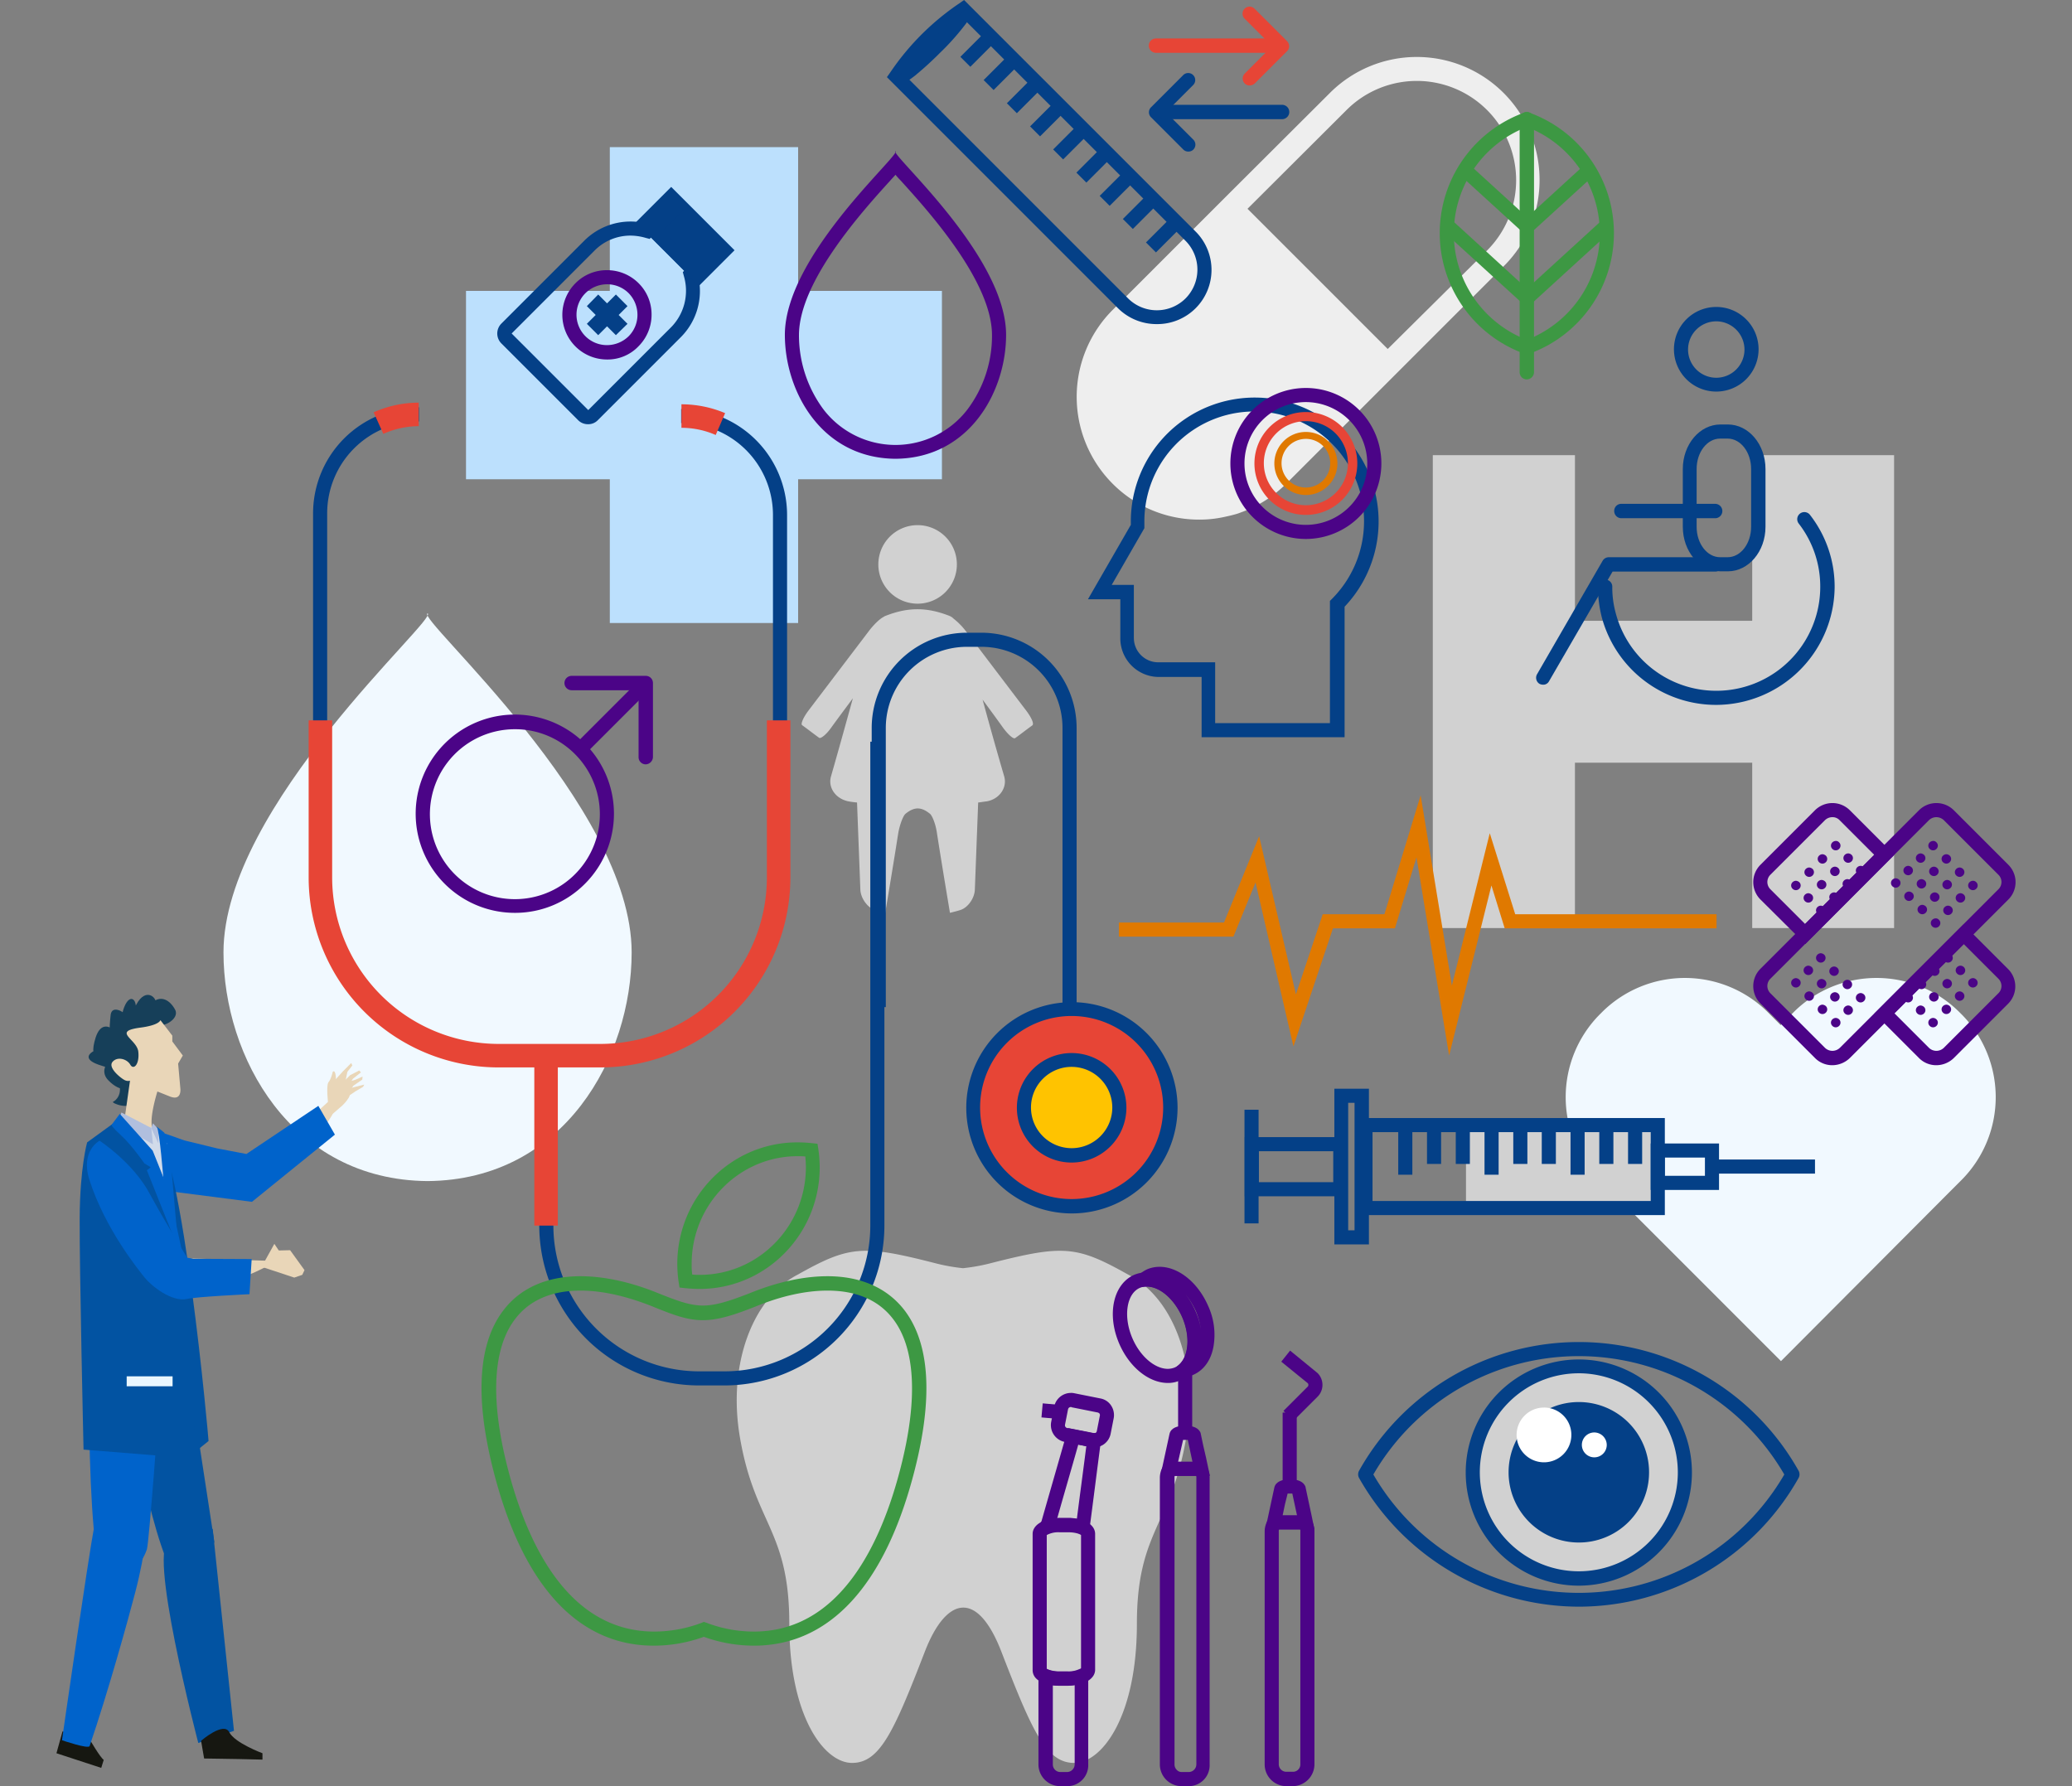 <svg id="Component_12_1" data-name="Component 12 – 1" xmlns="http://www.w3.org/2000/svg" xmlns:xlink="http://www.w3.org/1999/xlink" width="812" height="700" viewBox="0 0 812 700">
  <rect x="0" y="0" width="812" height="700" fill="#808080" stroke="none"/>
  <defs>
    <clipPath id="clip-path">
      <rect id="Rectangle_548" data-name="Rectangle 548" width="812" height="700" transform="translate(968 250)" fill="#fff" stroke="#707070" stroke-width="1"/>
    </clipPath>
  </defs>
  <g id="Mask_Group_1" data-name="Mask Group 1" transform="translate(-968 -250)" clip-path="url(#clip-path)">
    <g id="TopArt_Healthcare-01" transform="translate(933.98 220.63)">
      <g id="Group_338" data-name="Group 338">
        <path id="Path_645" data-name="Path 645" d="M436.213,307.9c-7.911-10.4-15.715-20.7-23.626-31.1a26.744,26.744,0,0,0-4.877-4.985,4.732,4.732,0,0,0-1.626-1.084c-8.887-3.468-16.148-3.468-25.035,0a4.393,4.393,0,0,0-.975.542c-1.3.65-3.793,3.035-5.636,5.527-7.911,10.4-15.715,20.7-23.626,31.1-1.951,2.6-3.035,5.094-2.493,5.636,2.276,1.626,4.443,3.36,6.719,4.985.65.434,2.818-1.3,4.66-3.9,2.818-3.9,5.744-7.8,8.562-11.6-2.818,10.187-5.636,20.375-8.562,30.562-1.3,4.335,1.734,8.887,6.936,9.862,1.084.217,2.168.325,3.251.434l1.3,34.138c.108,3.251,2.709,7.044,5.744,8.02,1.3.434,2.6.759,4.01,1.084,1.734-10.4,3.468-20.808,5.094-31.212.542-3.143,1.842-6.719,2.818-7.586,3.468-2.818,6.177-2.818,9.645,0,.975.867,2.276,4.335,2.709,7.586,1.626,10.4,3.36,20.808,5.094,31.212,1.3-.325,2.6-.65,4.01-1.084,3.143-.975,5.636-4.769,5.744-8.02l1.3-34.138c1.084-.108,2.168-.325,3.251-.434,5.2-.867,8.237-5.527,6.936-9.862-2.926-9.971-5.744-20.05-8.453-30.02,2.709,3.685,5.419,7.37,8.128,11.163,1.951,2.6,4.01,4.443,4.66,3.9,2.276-1.626,4.443-3.36,6.719-4.985C439.356,312.99,438.164,310.5,436.213,307.9Z" fill="#d1d1d1"/>
        <path id="Path_646" data-name="Path 646" d="M393.621,265.954a15.389,15.389,0,1,0-15.389-15.389A15.379,15.379,0,0,0,393.621,265.954Z" fill="#d1d1d1"/>
      </g>
      <path id="Path_647" data-name="Path 647" d="M476.1,528.874c-20.05-11.271-25.36-11.7-53.429-4.552a73.913,73.913,0,0,1-11.271,2.059,73.914,73.914,0,0,1-11.271-2.059c-28.069-7.153-33.38-6.719-53.429,4.552-17.557,9-27.744,35.005-22.651,64.159,5.852,33.7,19.291,36.089,19.291,72.72,0,36.306,13.655,54.513,24.6,54.513s16.473-12.463,28.5-43.567c8.237-21.35,20.483-24.71,30.02,0,12.03,31.1,17.557,43.567,28.5,43.567s24.6-18.207,24.6-54.513c0-36.414,13.439-38.582,19.291-72.72C503.84,563.88,493.761,537.87,476.1,528.874Z" fill="#d1d1d1"/>
      <g id="Group_339" data-name="Group 339">
        <path id="Path_648" data-name="Path 648" d="M797.647,496.9l4.985-4.985a46.049,46.049,0,0,0,0-65.134l-.65-.65a46.049,46.049,0,0,0-65.134,0l-4.985,4.985-4.985-4.985a46.049,46.049,0,0,0-65.134,0l-.65.65a46.049,46.049,0,0,0,0,65.134l4.985,4.985L731.971,562.8Z" fill="#f1f9ff"/>
      </g>
      <path id="Path_649" data-name="Path 649" d="M637.359,99.814a48.126,48.126,0,0,0-82.149-34.03l-38.907,38.8h0l-46.276,46.276a48.208,48.208,0,0,0,0,68.06,47.7,47.7,0,0,0,34.03,14.089,44.882,44.882,0,0,0,9.429-.975c1.517-.325,3.034-.65,4.552-1.084a18.675,18.675,0,0,0,2.276-.759,48.2,48.2,0,0,0,17.774-11.271l46.277-46.277h0l38.8-38.8A47.36,47.36,0,0,0,637.359,99.814Zm-59.5,66.326-54.947-54.947,38.907-38.8a38.93,38.93,0,0,1,55.055,55.055Z" fill="#eee"/>
      <g id="Group_340" data-name="Group 340">
        <path id="Path_650" data-name="Path 650" d="M281.561,402.616c0,40.858-26.335,89.193-79.981,89.627-53.646-.433-79.981-48.769-79.981-89.627,0-57.656,84.642-131.135,79.981-132.869C196.919,271.59,281.561,345.069,281.561,402.616Z" fill="#f1f9ff"/>
      </g>
      <g id="Group_353" data-name="Group 353">
        <g id="Group_341" data-name="Group 341">
          <path id="Path_651" data-name="Path 651" d="M487.258,156.386h0a21.4,21.4,0,0,1-15.173-6.286L381.592,59.607l1.3-1.842A100.7,100.7,0,0,1,409.986,30.67l1.842-1.3,90.6,90.6a21.244,21.244,0,0,1-15.173,36.414Zm-98.514-97.43L476.1,146.307a15.96,15.96,0,0,0,22.542,0,16.026,16.026,0,0,0,0-22.542L411.287,36.414a111.9,111.9,0,0,0-12.246,10.3A91.979,91.979,0,0,0,388.744,58.956Z" fill="#044087"/>
        </g>
        <g id="Group_342" data-name="Group 342">
          <path id="Path_652" data-name="Path 652" d="M386.36,62.316a2.936,2.936,0,0,1-2.168-.867l3.9-3.9a2.384,2.384,0,0,0-2.168-.65c1.192-.434,5.961-4.118,12.572-10.621,6.611-6.611,10.3-11.379,10.621-12.572a2.509,2.509,0,0,0,.65,2.168l3.9-3.9c2.384,2.384-.325,5.744-2.493,8.453a95.642,95.642,0,0,1-8.887,9.754,130.312,130.312,0,0,1-9.754,8.887C390.7,60.474,388.311,62.316,386.36,62.316Z" fill="#044087"/>
        </g>
        <g id="Group_352" data-name="Group 352">
          <g id="Group_343" data-name="Group 343">
            <rect id="Rectangle_549" data-name="Rectangle 549" width="13.764" height="5.527" transform="translate(410.377 51.641) rotate(-45.008)" fill="#044087"/>
          </g>
          <g id="Group_344" data-name="Group 344">
            <rect id="Rectangle_550" data-name="Rectangle 550" width="13.764" height="5.527" transform="translate(419.496 60.744) rotate(-45)" fill="#044087"/>
          </g>
          <g id="Group_345" data-name="Group 345">
            <rect id="Rectangle_551" data-name="Rectangle 551" width="13.764" height="5.527" transform="translate(428.606 69.834) rotate(-45)" fill="#044087"/>
          </g>
          <g id="Group_346" data-name="Group 346">
            <rect id="Rectangle_552" data-name="Rectangle 552" width="13.764" height="5.527" transform="translate(437.7 78.904) rotate(-45.016)" fill="#044087"/>
          </g>
          <g id="Group_347" data-name="Group 347">
            <rect id="Rectangle_553" data-name="Rectangle 553" width="13.764" height="5.527" transform="translate(446.747 87.937) rotate(-45)" fill="#044087"/>
          </g>
          <g id="Group_348" data-name="Group 348">
            <rect id="Rectangle_554" data-name="Rectangle 554" width="13.764" height="5.527" transform="translate(455.849 97.017) rotate(-45.008)" fill="#044087"/>
          </g>
          <g id="Group_349" data-name="Group 349">
            <rect id="Rectangle_555" data-name="Rectangle 555" width="13.764" height="5.527" transform="translate(464.978 106.138) rotate(-44.984)" fill="#044087"/>
          </g>
          <g id="Group_350" data-name="Group 350">
            <rect id="Rectangle_556" data-name="Rectangle 556" width="13.764" height="5.527" transform="translate(474.064 115.192) rotate(-45.008)" fill="#044087"/>
          </g>
          <g id="Group_351" data-name="Group 351">
            <rect id="Rectangle_557" data-name="Rectangle 557" width="13.764" height="5.527" transform="translate(483.113 124.385) rotate(-44.992)" fill="#044087"/>
          </g>
        </g>
      </g>
      <g id="Group_354" data-name="Group 354">
        <path id="Path_653" data-name="Path 653" d="M403.158,143.381H346.8V87.026H273v56.355H216.643v73.8H273v56.355h73.8V217.185h56.355Z" fill="#bce0fd"/>
      </g>
      <path id="Path_654" data-name="Path 654" d="M720.7,207.757v64.917H651.231V207.757H595.526V393.079h55.705V328.271H720.7v64.809h55.6V207.757Z" fill="#d1d1d1"/>
      <g id="Group_373" data-name="Group 373">
        <g id="Group_360" data-name="Group 360">
          <g id="Group_355" data-name="Group 355">
            <rect id="Rectangle_558" data-name="Rectangle 558" width="5.527" height="23.626" transform="translate(495.711 566.156)" fill="#4b0487"/>
          </g>
          <g id="Group_356" data-name="Group 356">
            <path id="Path_655" data-name="Path 655" d="M491.7,571.358c-7.37,0-14.956-6.069-18.966-15.173-5.094-11.6-2.493-23.518,5.744-27.2a12.779,12.779,0,0,1,4.985-.975c7.37,0,14.956,6.069,18.966,15.173,5.094,11.6,2.493,23.518-5.744,27.094A11.494,11.494,0,0,1,491.7,571.358Zm-8.237-37.823a7.546,7.546,0,0,0-2.709.542c-5.31,2.276-6.611,11.379-2.926,19.833,3.035,7.044,8.778,11.921,13.872,11.921a7.546,7.546,0,0,0,2.709-.542c5.31-2.276,6.611-11.379,2.926-19.833C494.194,538.411,488.559,533.535,483.465,533.535Z" fill="#4b0487"/>
          </g>
          <g id="Group_357" data-name="Group 357">
            <path id="Path_656" data-name="Path 656" d="M489.642,569.84l6.394-5.636c3.9-3.468,4.443-11.379,1.192-18.749s-9.32-12.355-14.631-11.813l-8.562.867,6.394-5.636a14.26,14.26,0,0,1,3.143-2.059,12.637,12.637,0,0,1,4.877-.975c7.37,0,14.956,6.069,18.966,15.173a27.159,27.159,0,0,1,2.168,16.04c-.975,5.419-3.793,9.32-8.02,11.163a13.157,13.157,0,0,1-3.685.975Zm8.887-33.271a30.38,30.38,0,0,1,3.9,6.611,26.075,26.075,0,0,1,2.168,7.37,26.544,26.544,0,0,0-1.951-7.37A29.93,29.93,0,0,0,498.529,536.569Z" fill="#4b0487"/>
          </g>
          <g id="Group_358" data-name="Group 358">
            <path id="Path_657" data-name="Path 657" d="M508.175,607.772h-19.4l3.576-16.473c.542-2.384,3.251-3.143,5.527-3.143h1.192c2.276,0,4.877.759,5.527,3.034v.108c.65,3.143,1.3,6.286,2.059,9.32Zm-12.463-5.527h5.636l-.108-.434c-.542-2.709-1.192-5.419-1.734-8.128h-1.842Z" fill="#4b0487"/>
          </g>
          <g id="Group_359" data-name="Group 359">
            <path id="Path_658" data-name="Path 658" d="M499.721,729.37h-2.6a8.511,8.511,0,0,1-8.562-8.562V608.531a8.819,8.819,0,0,1,1.734-5.2l.867-1.084h14.306l.867,1.084a8.354,8.354,0,0,1,1.734,5.2V720.916A8.173,8.173,0,0,1,499.721,729.37Zm-2.493-5.527h2.6a3.029,3.029,0,0,0,3.034-3.035V608.531a1.607,1.607,0,0,0-.108-.759h-8.345a1.607,1.607,0,0,0-.108.759V720.916a2.961,2.961,0,0,0,.867,2.059A2.609,2.609,0,0,0,497.229,723.843Z" fill="#4b0487"/>
          </g>
        </g>
        <g id="Group_365" data-name="Group 365">
          <g id="Group_361" data-name="Group 361">
            <rect id="Rectangle_559" data-name="Rectangle 559" width="5.527" height="28.936" transform="translate(536.677 582.954)" fill="#4b0487"/>
          </g>
          <g id="Group_362" data-name="Group 362">
            <path id="Path_659" data-name="Path 659" d="M549.141,628.8H529.85l.759-3.36c.975-4.335,1.842-8.778,2.818-13.113.542-2.384,3.251-3.143,5.527-3.143h1.192c2.276,0,4.877.759,5.527,3.034v.108c.759,3.685,1.626,7.478,2.384,11.163Zm-12.463-5.527h5.636c-.65-2.818-1.192-5.744-1.842-8.562h-1.842C537.87,617.526,537.219,620.452,536.677,623.27Z" fill="#4b0487"/>
          </g>
          <g id="Group_363" data-name="Group 363">
            <path id="Path_660" data-name="Path 660" d="M540.9,586.205l-3.9-3.9,9.429-9.429a.9.9,0,0,0,.325-.759.916.916,0,0,0-.217-.65l-10.4-8.453,3.468-4.335,10.729,8.778a6.542,6.542,0,0,1,0,9.32Z" fill="#4b0487"/>
          </g>
          <g id="Group_364" data-name="Group 364">
            <path id="Path_661" data-name="Path 661" d="M538.195,729.37h0a8.511,8.511,0,0,1-8.562-8.562V629.556a8.819,8.819,0,0,1,1.734-5.2l.867-1.084H546.54l.867,1.084a8.354,8.354,0,0,1,1.734,5.2v91.253a8.58,8.58,0,0,1-8.562,8.562ZM535.269,628.8a1.607,1.607,0,0,0-.108.759v91.253a2.961,2.961,0,0,0,2.926,2.926h2.6a2.876,2.876,0,0,0,2.926-3.034V629.447a1.607,1.607,0,0,0-.108-.759h-8.237Z" fill="#4b0487"/>
          </g>
        </g>
        <g id="Group_372" data-name="Group 372">
          <g id="Group_366" data-name="Group 366">
            <rect id="Rectangle_560" data-name="Rectangle 560" width="5.527" height="7.369" transform="matrix(0.089, -0.996, 0.996, 0.089, 442.162, 584.86)" fill="#4b0487"/>
          </g>
          <g id="Group_367" data-name="Group 367">
            <path id="Path_662" data-name="Path 662" d="M452.578,690.029H449.11c-3.9,0-7.261-1.084-9-2.818a4.572,4.572,0,0,1-1.409-3.251V630.531c0-3.576,4.335-6.177,10.512-6.177h3.468c6.177,0,10.512,2.493,10.512,6.177v53.321C463.09,687.428,458.755,689.921,452.578,690.029Zm-8.345-6.611c.542.433,2.276,1.084,4.985,1.084h3.468a9.463,9.463,0,0,0,4.985-1.084V630.964c-.542-.434-2.276-1.084-4.985-1.084h-3.468a9.462,9.462,0,0,0-4.985,1.084Z" fill="#4b0487"/>
          </g>
          <g id="Group_368" data-name="Group 368">
            <path id="Path_663" data-name="Path 663" d="M462.765,596.609a5.279,5.279,0,0,1-1.3-.108l-10.3-2.059a6.724,6.724,0,0,1-5.2-7.8l1.192-6.069a6.719,6.719,0,0,1,6.5-5.31,5.276,5.276,0,0,1,1.3.108l10.3,2.059a6.354,6.354,0,0,1,4.227,2.818,6.773,6.773,0,0,1,.975,4.985l-1.192,6.069A6.61,6.61,0,0,1,462.765,596.609Zm-9.1-15.823a1.141,1.141,0,0,0-1.084.867l-1.192,6.069a1.1,1.1,0,0,0,.867,1.3l10.3,2.059a1.1,1.1,0,0,0,1.3-.867l1.192-6.069c.108-.325-.108-.65-.108-.759a1.667,1.667,0,0,0-.65-.434l-10.3-2.059A.4.4,0,0,0,453.661,580.786Z" fill="#4b0487"/>
          </g>
          <g id="Group_371" data-name="Group 371">
            <g id="Group_369" data-name="Group 369">
              <path id="Path_664" data-name="Path 664" d="M439.789,632.482l1.734-5.527a5.6,5.6,0,0,1,.65-1.409c3.251-11.379,6.5-22.651,9.754-34.03l.65-2.493,9.971,1.951h3.36l-.434,3.034c-1.517,11.379-2.926,22.867-4.443,34.247l-.434,3.793-3.468-1.626a10.452,10.452,0,0,0-4.443-.867h-3.468a11.108,11.108,0,0,0-4.01.65Zm9.429-8.237h3.468a16.827,16.827,0,0,1,3.36.325c1.192-9.429,2.493-18.966,3.685-28.394l-3.143-.65c-2.709,9.646-5.527,19.183-8.237,28.828A2.113,2.113,0,0,1,449.218,624.245Z" fill="#4b0487"/>
            </g>
            <g id="Group_370" data-name="Group 370">
              <path id="Path_665" data-name="Path 665" d="M452.144,729.37h-2.6a8.511,8.511,0,0,1-8.562-8.562v-38.8l3.793,1.626a11.79,11.79,0,0,0,4.227.759h3.468a9.833,9.833,0,0,0,4.227-.759l3.793-1.626v38.8A8.2,8.2,0,0,1,452.144,729.37Zm-5.527-39.557v31.1a2.961,2.961,0,0,0,2.926,2.926h2.6a3.029,3.029,0,0,0,3.034-3.035V689.7a21.052,21.052,0,0,1-2.6.217H449.11A20.051,20.051,0,0,1,446.617,689.813Z" fill="#4b0487"/>
            </g>
          </g>
        </g>
      </g>
      <g id="Group_379" data-name="Group 379">
        <g id="Group_374" data-name="Group 374">
          <path id="Path_666" data-name="Path 666" d="M706.611,182.83a16.582,16.582,0,1,1,16.581-16.582A16.581,16.581,0,0,1,706.611,182.83Zm0-27.527a11.054,11.054,0,1,0,11.054,11.054A11.1,11.1,0,0,0,706.611,155.3Z" fill="#044087"/>
        </g>
        <g id="Group_375" data-name="Group 375">
          <path id="Path_667" data-name="Path 667" d="M706.5,305.62a46.379,46.379,0,0,1-44.759-34.355,49.242,49.242,0,0,1-1.517-11.921,2.8,2.8,0,0,1,2.818-2.818,2.733,2.733,0,0,1,2.818,2.818,37.854,37.854,0,0,0,1.409,10.512,40.733,40.733,0,0,0,80.09-10.512,40.194,40.194,0,0,0-8.453-24.818,2.785,2.785,0,1,1,4.443-3.36A45.794,45.794,0,0,1,753,259.452,46.555,46.555,0,0,1,706.5,305.62Z" fill="#044087"/>
        </g>
        <g id="Group_376" data-name="Group 376">
          <path id="Path_668" data-name="Path 668" d="M711.163,253.274h-2.926c-8.128,0-14.739-7.8-14.739-17.449V213.175c0-9.645,6.611-17.449,14.739-17.449h2.926c8.128,0,14.739,7.8,14.739,17.449v22.651C725.9,245.471,719.291,253.274,711.163,253.274Zm-3.035-52.02c-5.094,0-9.212,5.31-9.212,11.921v22.651c0,6.611,4.118,11.921,9.212,11.921h2.926c5.094,0,9.212-5.31,9.212-11.921V213.175c0-6.611-4.118-11.921-9.212-11.921Z" fill="#044087"/>
        </g>
        <g id="Group_377" data-name="Group 377">
          <path id="Path_669" data-name="Path 669" d="M638.768,297.709a3.337,3.337,0,0,1-1.409-.325,2.8,2.8,0,0,1-.975-3.793l25.685-44.434a2.824,2.824,0,0,1,2.384-1.409h41.616a2.8,2.8,0,0,1,2.818,2.818,2.733,2.733,0,0,1-2.818,2.818h-40.1l-24.927,43.025A2.512,2.512,0,0,1,638.768,297.709Z" fill="#044087"/>
        </g>
        <g id="Group_378" data-name="Group 378">
          <path id="Path_670" data-name="Path 670" d="M706.177,232.466H669.438a2.8,2.8,0,0,1-2.818-2.818,2.733,2.733,0,0,1,2.818-2.818h36.739a2.818,2.818,0,0,1,0,5.636Z" fill="#044087"/>
        </g>
      </g>
      <g id="Group_380" data-name="Group 380">
        <path id="Path_671" data-name="Path 671" d="M560.845,318.3H504.923V294.674h-16.8A15.125,15.125,0,0,1,473.061,279.5V264.22h-12.68l16.8-29.153v-1.409a48.552,48.552,0,1,1,83.775,33.488V318.3Zm-50.5-5.527H555.21v-47.9l.759-.759a43.043,43.043,0,1,0-73.479-30.454v2.709L469.7,258.585h8.67v20.808a9.551,9.551,0,0,0,9.537,9.537h22.325v23.843Z" fill="#044087"/>
      </g>
      <g id="Group_381" data-name="Group 381">
        <path id="Path_672" data-name="Path 672" d="M545.781,240.594a29.587,29.587,0,1,1,29.587-29.587A29.625,29.625,0,0,1,545.781,240.594Zm0-53.646a24.059,24.059,0,1,0,24.059,24.059A24.144,24.144,0,0,0,545.781,186.948Z" fill="#4b0487"/>
      </g>
      <g id="Group_382" data-name="Group 382">
        <path id="Path_673" data-name="Path 673" d="M545.781,231.166a20.158,20.158,0,1,1,20.158-20.158A20.189,20.189,0,0,1,545.781,231.166Zm0-36.739A16.473,16.473,0,1,0,562.254,210.9,16.466,16.466,0,0,0,545.781,194.426Z" fill="#e74536"/>
      </g>
      <g id="Group_383" data-name="Group 383">
        <path id="Path_674" data-name="Path 674" d="M545.781,223.363a12.355,12.355,0,1,1,12.355-12.355A12.349,12.349,0,0,1,545.781,223.363Zm0-22a9.537,9.537,0,1,0,9.537,9.537A9.551,9.551,0,0,0,545.781,201.362Z" fill="#e07900"/>
      </g>
      <g id="Group_392" data-name="Group 392">
        <g id="Group_384" data-name="Group 384">
          <path id="Path_675" data-name="Path 675" d="M632.373,168.2a3.165,3.165,0,0,1-.975-.217,50.245,50.245,0,0,1,0-94.5,2.687,2.687,0,0,1,1.842,0,50.217,50.217,0,0,1,.108,94.5A1.611,1.611,0,0,1,632.373,168.2Zm0-89.085a44.73,44.73,0,0,0,0,83.449,44.73,44.73,0,0,0,0-83.449Z" fill="#3d9843"/>
        </g>
        <g id="Group_385" data-name="Group 385">
          <path id="Path_676" data-name="Path 676" d="M632.373,165.49h0a2.8,2.8,0,0,1-2.818-2.818V76.08a2.8,2.8,0,0,1,2.818-2.818h0a2.8,2.8,0,0,1,2.818,2.818v86.592A2.8,2.8,0,0,1,632.373,165.49Z" fill="#3d9843"/>
        </g>
        <g id="Group_386" data-name="Group 386">
          <path id="Path_677" data-name="Path 677" d="M632.373,178.062h0a2.8,2.8,0,0,1-2.818-2.818V165.6a2.8,2.8,0,0,1,2.818-2.818h0a2.8,2.8,0,0,1,2.818,2.818v9.645A2.869,2.869,0,0,1,632.373,178.062Z" fill="#3d9843"/>
        </g>
        <g id="Group_391" data-name="Group 391">
          <g id="Group_387" data-name="Group 387">
            <path id="Path_678" data-name="Path 678" d="M633.565,119.972a2.961,2.961,0,0,1-2.059-.867,2.661,2.661,0,0,1,.217-3.9l21.242-19.4a2.763,2.763,0,1,1,3.685,4.118l-21.242,19.4A2.943,2.943,0,0,1,633.565,119.972Z" fill="#3d9843"/>
          </g>
          <g id="Group_388" data-name="Group 388">
            <path id="Path_679" data-name="Path 679" d="M633.457,148.041a2.961,2.961,0,0,1-2.059-.867,2.661,2.661,0,0,1,.217-3.9l29.045-26.552a2.763,2.763,0,0,1,3.685,4.118L635.3,147.391A2.943,2.943,0,0,1,633.457,148.041Z" fill="#3d9843"/>
          </g>
          <g id="Group_389" data-name="Group 389">
            <path id="Path_680" data-name="Path 680" d="M631.29,119.972a2.538,2.538,0,0,1-1.842-.759l-21.242-19.4A2.763,2.763,0,1,1,611.89,95.7l21.242,19.4a2.86,2.86,0,0,1,.217,3.9A2.365,2.365,0,0,1,631.29,119.972Z" fill="#3d9843"/>
          </g>
          <g id="Group_390" data-name="Group 390">
            <path id="Path_681" data-name="Path 681" d="M631.4,148.041a2.538,2.538,0,0,1-1.842-.759L600.4,120.731a2.763,2.763,0,1,1,3.685-4.118l29.045,26.552a2.86,2.86,0,0,1,.217,3.9A2.317,2.317,0,0,1,631.4,148.041Z" fill="#3d9843"/>
          </g>
        </g>
      </g>
      <g id="Group_393" data-name="Group 393">
        <path id="Path_682" data-name="Path 682" d="M317.975,572.333H308a62.672,62.672,0,0,1-62.641-62.641v-69.9h5.527v69.9A57.191,57.191,0,0,0,308,566.806h9.971a57.191,57.191,0,0,0,57.114-57.114V320.034h5.527V509.692A62.741,62.741,0,0,1,317.975,572.333Z" fill="#044087"/>
      </g>
      <g id="Group_394" data-name="Group 394">
        <path id="Path_683" data-name="Path 683" d="M455.937,425.484H450.41V314.615a31.8,31.8,0,0,0-31.754-31.754h-5.744a31.8,31.8,0,0,0-31.754,31.754v109.46h-5.527V314.615a37.349,37.349,0,0,1,37.281-37.281h5.744a37.349,37.349,0,0,1,37.281,37.281Z" fill="#044087"/>
      </g>
      <g id="Group_395" data-name="Group 395">
        <path id="Path_684" data-name="Path 684" d="M492.677,463.415a38.69,38.69,0,1,1-38.69-38.69A38.713,38.713,0,0,1,492.677,463.415Z" fill="#e74536"/>
        <path id="Path_685" data-name="Path 685" d="M453.987,504.923a41.4,41.4,0,1,1,41.508-41.4A41.465,41.465,0,0,1,453.987,504.923Zm0-77.38a35.872,35.872,0,1,0,35.872,35.872A35.915,35.915,0,0,0,453.987,427.543Z" fill="#044087"/>
      </g>
      <path id="Path_686" data-name="Path 686" d="M472.736,463.415a18.749,18.749,0,1,1-18.749-18.749A18.755,18.755,0,0,1,472.736,463.415Z" fill="#ffc300"/>
      <path id="Path_687" data-name="Path 687" d="M453.987,484.982a21.458,21.458,0,1,1,21.458-21.458A21.507,21.507,0,0,1,453.987,484.982Zm0-37.5a15.931,15.931,0,1,0,15.931,15.931A15.957,15.957,0,0,0,453.987,447.484Z" fill="#044087"/>
      <g id="Group_396" data-name="Group 396">
        <path id="Path_688" data-name="Path 688" d="M162.239,366.094h-5.527V230.516a41.581,41.581,0,0,1,41.508-41.508v5.527a36.031,36.031,0,0,0-35.981,35.981Z" fill="#044087"/>
      </g>
      <g id="Group_397" data-name="Group 397">
        <path id="Path_689" data-name="Path 689" d="M342.468,366.744h-5.527V231.166a36.031,36.031,0,0,0-35.981-35.981v-5.527a41.581,41.581,0,0,1,41.508,41.508V366.744Z" fill="#044087"/>
      </g>
      <g id="Group_402" data-name="Group 402">
        <g id="Group_398" data-name="Group 398">
          <rect id="Rectangle_561" data-name="Rectangle 561" width="9.212" height="69.902" transform="translate(243.412 439.789)" fill="#e74536"/>
        </g>
        <g id="Group_399" data-name="Group 399">
          <path id="Path_690" data-name="Path 690" d="M269.314,447.7H229.432a74.513,74.513,0,0,1-74.454-74.454V311.689h9.212v61.557a65.308,65.308,0,0,0,65.242,65.242h39.882a65.308,65.308,0,0,0,65.242-65.242V311.689h9.212v61.557A74.513,74.513,0,0,1,269.314,447.7Z" fill="#e74536"/>
        </g>
        <g id="Group_400" data-name="Group 400">
          <path id="Path_691" data-name="Path 691" d="M184.239,199.412l-3.793-8.453a43.516,43.516,0,0,1,17.665-3.793h0v9.212h0A34.4,34.4,0,0,0,184.239,199.412Z" fill="#e74536"/>
        </g>
        <g id="Group_401" data-name="Group 401">
          <path id="Path_692" data-name="Path 692" d="M314.507,199.845a33.569,33.569,0,0,0-13.439-2.818v-9.212a43.953,43.953,0,0,1,17.123,3.468Z" fill="#e74536"/>
        </g>
      </g>
      <g id="Group_403" data-name="Group 403">
        <path id="Path_693" data-name="Path 693" d="M601.92,443.041l-12.788-77.706-8.453,27.853H556.4l-15.5,46.277L526.057,375.2l-8.67,21.242H472.519v-5.527H513.7L527.466,357.1l14.414,61.991,10.513-31.429H576.56l14.2-46.6L603,415.622l14.847-59.715,9.971,31.754h78.9v5.527H623.7l-5.2-16.8Z" fill="#e07900"/>
      </g>
      <g id="Group_408" data-name="Group 408">
        <g id="Group_404" data-name="Group 404">
          <path id="Path_694" data-name="Path 694" d="M235.826,387.119a38.852,38.852,0,1,1,27.419-11.379A38.539,38.539,0,0,1,235.826,387.119Zm0-71.962a33.3,33.3,0,1,0,23.518,9.754A33.038,33.038,0,0,0,235.826,315.157Z" fill="#4b0487"/>
        </g>
        <g id="Group_406" data-name="Group 406">
          <g id="Group_405" data-name="Group 405">
            <path id="Path_695" data-name="Path 695" d="M261.728,325.344a2.612,2.612,0,0,1-1.951-.759,2.747,2.747,0,0,1,0-3.9L284.6,295.866a2.759,2.759,0,1,1,3.9,3.9l-24.818,24.818A3.376,3.376,0,0,1,261.728,325.344Z" fill="#4b0487"/>
          </g>
        </g>
        <g id="Group_407" data-name="Group 407">
          <path id="Path_696" data-name="Path 696" d="M287.088,328.921a2.8,2.8,0,0,1-2.818-2.818V299.876H258.043a2.818,2.818,0,0,1,0-5.636h29.045a2.8,2.8,0,0,1,2.818,2.818V326.1A2.946,2.946,0,0,1,287.088,328.921Z" fill="#4b0487"/>
        </g>
      </g>
      <g id="Group_412" data-name="Group 412">
        <g id="Group_409" data-name="Group 409">
          <path id="Path_697" data-name="Path 697" d="M652.748,659.034a99.134,99.134,0,0,1-86.159-50.5,2.985,2.985,0,0,1,0-2.709,98.746,98.746,0,0,1,172.318,0,2.985,2.985,0,0,1,0,2.709A98.912,98.912,0,0,1,652.748,659.034Zm-80.523-51.8a93.086,93.086,0,0,0,161.047,0,93.086,93.086,0,0,0-161.047,0Z" fill="#044087"/>
        </g>
        <g id="Group_410" data-name="Group 410">
          <path id="Path_698" data-name="Path 698" d="M694.364,606.471a41.616,41.616,0,1,1-41.616-41.616A41.627,41.627,0,0,1,694.364,606.471Z" fill="#d1d1d1"/>
          <path id="Path_699" data-name="Path 699" d="M652.748,650.8a44.326,44.326,0,1,1,44.326-44.326A44.379,44.379,0,0,1,652.748,650.8Zm0-83.233a38.8,38.8,0,1,0,38.8,38.8A38.9,38.9,0,0,0,652.748,567.565Z" fill="#044087"/>
        </g>
        <g id="Group_411" data-name="Group 411">
          <path id="Path_700" data-name="Path 700" d="M677.349,606.471a24.6,24.6,0,1,1-24.6-24.6A24.583,24.583,0,0,1,677.349,606.471Z" fill="#044087"/>
          <path id="Path_701" data-name="Path 701" d="M652.748,633.891a27.527,27.527,0,1,1,27.528-27.527A27.474,27.474,0,0,1,652.748,633.891Zm0-49.094a21.675,21.675,0,1,0,21.675,21.675A21.739,21.739,0,0,0,652.748,584.8Z" fill="#044087"/>
        </g>
        <path id="Path_702" data-name="Path 702" d="M649.822,591.732A10.729,10.729,0,1,1,639.093,581,10.685,10.685,0,0,1,649.822,591.732Z" fill="#fff"/>
        <path id="Path_703" data-name="Path 703" d="M663.694,595.634a4.877,4.877,0,1,1-4.877-4.877A4.927,4.927,0,0,1,663.694,595.634Z" fill="#fff"/>
      </g>
      <g id="Group_431" data-name="Group 431">
        <rect id="Rectangle_562" data-name="Rectangle 562" width="75.104" height="32.513" transform="translate(608.531 470.243)" fill="#d1d1d1"/>
        <g id="Group_413" data-name="Group 413">
          <path id="Path_704" data-name="Path 704" d="M707.695,495.711H680.926V477.5h26.769Zm-21.242-5.527h15.715v-7.153H686.453Z" fill="#044087"/>
        </g>
        <g id="Group_414" data-name="Group 414">
          <path id="Path_705" data-name="Path 705" d="M686.453,505.574H566.372v-38.04H686.453ZM571.9,500.046H680.926V473.061H571.9Z" fill="#044087"/>
        </g>
        <g id="Group_415" data-name="Group 415">
          <path id="Path_706" data-name="Path 706" d="M562.037,498.2H521.83V475.012h40.207Zm-34.68-5.527H556.51V480.539H527.357Z" fill="#044087"/>
        </g>
        <g id="Group_416" data-name="Group 416">
          <path id="Path_707" data-name="Path 707" d="M570.491,517.061H556.944V456.046h13.547Zm-8.128-5.527h2.493V461.573h-2.493Z" fill="#044087"/>
        </g>
        <g id="Group_417" data-name="Group 417">
          <rect id="Rectangle_563" data-name="Rectangle 563" width="5.527" height="44.542" transform="translate(521.722 464.282)" fill="#044087"/>
        </g>
        <g id="Group_418" data-name="Group 418">
          <rect id="Rectangle_564" data-name="Rectangle 564" width="41.725" height="5.527" transform="translate(703.576 483.79)" fill="#044087"/>
        </g>
        <g id="Group_428" data-name="Group 428">
          <g id="Group_419" data-name="Group 419">
            <rect id="Rectangle_565" data-name="Rectangle 565" width="5.527" height="20.808" transform="translate(581.979 468.943)" fill="#044087"/>
          </g>
          <g id="Group_420" data-name="Group 420">
            <rect id="Rectangle_566" data-name="Rectangle 566" width="5.527" height="16.582" transform="translate(593.25 468.943)" fill="#044087"/>
          </g>
          <g id="Group_421" data-name="Group 421">
            <rect id="Rectangle_567" data-name="Rectangle 567" width="5.527" height="16.582" transform="translate(604.521 468.943)" fill="#044087"/>
          </g>
          <g id="Group_422" data-name="Group 422">
            <rect id="Rectangle_568" data-name="Rectangle 568" width="5.527" height="20.808" transform="translate(615.792 468.943)" fill="#044087"/>
          </g>
          <g id="Group_423" data-name="Group 423">
            <rect id="Rectangle_569" data-name="Rectangle 569" width="5.527" height="16.582" transform="translate(627.063 468.943)" fill="#044087"/>
          </g>
          <g id="Group_424" data-name="Group 424">
            <rect id="Rectangle_570" data-name="Rectangle 570" width="5.527" height="16.582" transform="translate(638.226 468.943)" fill="#044087"/>
          </g>
          <g id="Group_425" data-name="Group 425">
            <rect id="Rectangle_571" data-name="Rectangle 571" width="5.527" height="20.808" transform="translate(649.497 468.943)" fill="#044087"/>
          </g>
          <g id="Group_426" data-name="Group 426">
            <rect id="Rectangle_572" data-name="Rectangle 572" width="5.527" height="16.582" transform="translate(660.768 468.943)" fill="#044087"/>
          </g>
          <g id="Group_427" data-name="Group 427">
            <rect id="Rectangle_573" data-name="Rectangle 573" width="5.527" height="16.582" transform="translate(672.039 468.943)" fill="#044087"/>
          </g>
        </g>
        <g id="Group_429" data-name="Group 429">
          <path id="Path_708" data-name="Path 708" d="M607.555,486.5" fill="none" stroke="#387bff" stroke-miterlimit="10" stroke-width="6.764"/>
        </g>
        <g id="Group_430" data-name="Group 430">
          <path id="Path_709" data-name="Path 709" d="M567.89,486.608" fill="none" stroke="#387bff" stroke-miterlimit="10" stroke-width="6.764"/>
        </g>
      </g>
      <g id="Group_432" data-name="Group 432">
        <path id="Path_710" data-name="Path 710" d="M384.951,97.863c.542.65,1.192,1.409,1.951,2.168,10.729,11.813,35.872,39.557,35.872,60.69a48.051,48.051,0,0,1-9.645,29.153,35.554,35.554,0,0,1-56.355,0,48.758,48.758,0,0,1-9.645-29.153c0-21.133,25.143-48.878,35.872-60.69.759-.867,1.409-1.517,1.951-2.168Zm0-9.212c-.108,0-.108.217,0,.434.217-.217.217-.434,0-.434Zm0,.434c-2.276,4.769-43.35,41.941-43.35,71.528,0,22.109,14.306,48.336,43.35,48.552,29.045-.217,43.35-26.444,43.35-48.552,0-29.478-40.966-66.76-43.35-71.528Z" fill="#4b0487"/>
      </g>
      <g id="Group_454" data-name="Group 454">
        <g id="Group_442" data-name="Group 442">
          <g id="Group_433" data-name="Group 433">
            <path id="Path_711" data-name="Path 711" d="M752.129,446.834a9.5,9.5,0,0,1-6.828-2.818l-21.35-21.35a9.616,9.616,0,0,1,0-13.655l62.1-62.1a9.681,9.681,0,0,1,13.655,0l21.35,21.35a9.616,9.616,0,0,1,0,13.655l-62.1,62.1A9.965,9.965,0,0,1,752.129,446.834Zm40.749-97.213a4.187,4.187,0,0,0-2.926,1.192l-62.1,62.1a3.992,3.992,0,0,0,0,5.744l21.35,21.35a4.187,4.187,0,0,0,5.852,0l62.1-62.1a3.992,3.992,0,0,0,0-5.744l-21.35-21.35A4.388,4.388,0,0,0,792.878,349.621Z" fill="#4b0487"/>
          </g>
          <g id="Group_441" data-name="Group 441">
            <g id="Group_434" data-name="Group 434">
              <path id="Path_712" data-name="Path 712" d="M791.578,358.941a2,2,0,0,0-1.3.542,1.771,1.771,0,0,0,0,2.6,1.832,1.832,0,0,0,2.6,0,1.771,1.771,0,0,0,0-2.6,1.579,1.579,0,0,0-1.3-.542Z" fill="#4b0487"/>
              <path id="Path_713" data-name="Path 713" d="M796.78,364.143a2,2,0,0,0-1.3.542,1.771,1.771,0,0,0,0,2.6,1.832,1.832,0,0,0,2.6,0,1.771,1.771,0,0,0,0-2.6,2,2,0,0,0-1.3-.542Z" fill="#4b0487"/>
              <path id="Path_714" data-name="Path 714" d="M801.982,369.345a2,2,0,0,0-1.3.542,1.771,1.771,0,0,0,0,2.6,1.832,1.832,0,0,0,2.6,0,1.771,1.771,0,0,0,0-2.6,2,2,0,0,0-1.3-.542Z" fill="#4b0487"/>
              <path id="Path_715" data-name="Path 715" d="M807.184,374.547a2,2,0,0,0-1.3.542,1.771,1.771,0,0,0,0,2.6,1.832,1.832,0,0,0,2.6,0,1.771,1.771,0,0,0,0-2.6,1.8,1.8,0,0,0-1.3-.542Z" fill="#4b0487"/>
            </g>
            <g id="Group_435" data-name="Group 435">
              <path id="Path_716" data-name="Path 716" d="M786.7,363.818a2,2,0,0,0-1.3.542,1.771,1.771,0,0,0,0,2.6,1.832,1.832,0,0,0,2.6,0,1.771,1.771,0,0,0,0-2.6,2.252,2.252,0,0,0-1.3-.542Z" fill="#4b0487"/>
              <path id="Path_717" data-name="Path 717" d="M791.9,369.02a2,2,0,0,0-1.3.542,1.771,1.771,0,0,0,0,2.6,1.832,1.832,0,0,0,2.6,0,1.771,1.771,0,0,0,0-2.6,2,2,0,0,0-1.3-.542Z" fill="#4b0487"/>
              <path id="Path_718" data-name="Path 718" d="M797.1,374.222a2,2,0,0,0-1.3.542,1.771,1.771,0,0,0,0,2.6,1.831,1.831,0,0,0,2.6,0,1.771,1.771,0,0,0,0-2.6,2,2,0,0,0-1.3-.542Z" fill="#4b0487"/>
              <path id="Path_719" data-name="Path 719" d="M802.307,379.424a2,2,0,0,0-1.3.542,1.771,1.771,0,0,0,0,2.6,1.831,1.831,0,0,0,2.6,0,1.771,1.771,0,0,0,0-2.6,2,2,0,0,0-1.3-.542Z" fill="#4b0487"/>
            </g>
            <g id="Group_436" data-name="Group 436">
              <path id="Path_720" data-name="Path 720" d="M781.824,368.695a2,2,0,0,0-1.3.542,1.771,1.771,0,0,0,0,2.6,1.832,1.832,0,0,0,2.6,0,1.771,1.771,0,0,0,0-2.6,2.252,2.252,0,0,0-1.3-.542Z" fill="#4b0487"/>
              <path id="Path_721" data-name="Path 721" d="M787.026,373.9a2,2,0,0,0-1.3.542,1.771,1.771,0,0,0,0,2.6,1.832,1.832,0,0,0,2.6,0,1.771,1.771,0,0,0,0-2.6,2.252,2.252,0,0,0-1.3-.542Z" fill="#4b0487"/>
              <path id="Path_722" data-name="Path 722" d="M792.228,379.1a2,2,0,0,0-1.3.542,1.771,1.771,0,0,0,0,2.6,1.832,1.832,0,0,0,2.6,0,1.771,1.771,0,0,0,0-2.6,2,2,0,0,0-1.3-.542Z" fill="#4b0487"/>
              <path id="Path_723" data-name="Path 723" d="M797.43,384.3a2,2,0,0,0-1.3.542,1.771,1.771,0,0,0,0,2.6,1.832,1.832,0,0,0,2.6,0,1.771,1.771,0,0,0,0-2.6,2,2,0,0,0-1.3-.542Z" fill="#4b0487"/>
            </g>
            <g id="Group_437" data-name="Group 437">
              <path id="Path_724" data-name="Path 724" d="M776.947,373.572a2,2,0,0,0-1.3.542,1.771,1.771,0,0,0,0,2.6,1.832,1.832,0,0,0,2.6,0,1.771,1.771,0,0,0,0-2.6,2.251,2.251,0,0,0-1.3-.542Z" fill="#4b0487"/>
              <path id="Path_725" data-name="Path 725" d="M782.149,378.774a2,2,0,0,0-1.3.542,1.771,1.771,0,0,0,0,2.6,1.832,1.832,0,0,0,2.6,0,1.771,1.771,0,0,0,0-2.6,2.252,2.252,0,0,0-1.3-.542Z" fill="#4b0487"/>
              <path id="Path_726" data-name="Path 726" d="M787.351,383.976a2,2,0,0,0-1.3.542,1.771,1.771,0,0,0,0,2.6,1.832,1.832,0,0,0,2.6,0,1.771,1.771,0,0,0,0-2.6,2.252,2.252,0,0,0-1.3-.542Z" fill="#4b0487"/>
              <path id="Path_727" data-name="Path 727" d="M792.553,389.286a2,2,0,0,0-1.3.542,1.771,1.771,0,0,0,0,2.6,1.832,1.832,0,0,0,2.6,0,1.771,1.771,0,0,0,0-2.6,1.579,1.579,0,0,0-1.3-.542Z" fill="#4b0487"/>
            </g>
            <g id="Group_438" data-name="Group 438">
              <path id="Path_728" data-name="Path 728" d="M747.577,402.942a2,2,0,0,0-1.3.542,1.771,1.771,0,0,0,0,2.6,1.832,1.832,0,0,0,2.6,0,1.771,1.771,0,0,0,0-2.6,2.252,2.252,0,0,0-1.3-.542Z" fill="#4b0487"/>
              <path id="Path_729" data-name="Path 729" d="M752.779,408.144a2,2,0,0,0-1.3.542,1.771,1.771,0,0,0,0,2.6,1.832,1.832,0,0,0,2.6,0,1.771,1.771,0,0,0,0-2.6,2,2,0,0,0-1.3-.542Z" fill="#4b0487"/>
              <path id="Path_730" data-name="Path 730" d="M757.981,413.346a2,2,0,0,0-1.3.542,1.771,1.771,0,0,0,0,2.6,1.832,1.832,0,0,0,2.6,0,1.771,1.771,0,0,0,0-2.6,2,2,0,0,0-1.3-.542Z" fill="#4b0487"/>
              <path id="Path_731" data-name="Path 731" d="M763.183,418.548a2,2,0,0,0-1.3.542,1.771,1.771,0,0,0,0,2.6,1.832,1.832,0,0,0,2.6,0,1.771,1.771,0,0,0,0-2.6,2,2,0,0,0-1.3-.542Z" fill="#4b0487"/>
            </g>
            <g id="Group_439" data-name="Group 439">
              <path id="Path_732" data-name="Path 732" d="M742.7,407.818a2,2,0,0,0-1.3.542,1.771,1.771,0,0,0,0,2.6,1.832,1.832,0,0,0,2.6,0,1.771,1.771,0,0,0,0-2.6,2.252,2.252,0,0,0-1.3-.542Z" fill="#4b0487"/>
              <path id="Path_733" data-name="Path 733" d="M747.9,413.021a2,2,0,0,0-1.3.542,1.771,1.771,0,0,0,0,2.6,1.832,1.832,0,0,0,2.6,0,1.771,1.771,0,0,0,0-2.6,2.251,2.251,0,0,0-1.3-.542Z" fill="#4b0487"/>
              <path id="Path_734" data-name="Path 734" d="M753.1,418.223a2,2,0,0,0-1.3.542,1.771,1.771,0,0,0,0,2.6,1.832,1.832,0,0,0,2.6,0,1.771,1.771,0,0,0,0-2.6,2,2,0,0,0-1.3-.542Z" fill="#4b0487"/>
              <path id="Path_735" data-name="Path 735" d="M758.306,423.425a2,2,0,0,0-1.3.542,1.771,1.771,0,0,0,0,2.6,1.832,1.832,0,0,0,2.6,0,1.771,1.771,0,0,0,0-2.6,2,2,0,0,0-1.3-.542Z" fill="#4b0487"/>
            </g>
            <g id="Group_440" data-name="Group 440">
              <path id="Path_736" data-name="Path 736" d="M737.823,412.7a2,2,0,0,0-1.3.542,1.771,1.771,0,0,0,0,2.6,1.832,1.832,0,0,0,2.6,0,1.771,1.771,0,0,0,0-2.6,2.252,2.252,0,0,0-1.3-.542Z" fill="#4b0487"/>
              <path id="Path_737" data-name="Path 737" d="M743.025,417.9a2,2,0,0,0-1.3.542,1.771,1.771,0,0,0,0,2.6,1.831,1.831,0,0,0,2.6,0,1.771,1.771,0,0,0,0-2.6,2.251,2.251,0,0,0-1.3-.542Z" fill="#4b0487"/>
              <path id="Path_738" data-name="Path 738" d="M748.227,423.1a2,2,0,0,0-1.3.542,1.771,1.771,0,0,0,0,2.6,1.831,1.831,0,0,0,2.6,0,1.771,1.771,0,0,0,0-2.6,2.252,2.252,0,0,0-1.3-.542Z" fill="#4b0487"/>
              <path id="Path_739" data-name="Path 739" d="M753.429,428.3a2,2,0,0,0-1.3.542,1.771,1.771,0,0,0,0,2.6,1.832,1.832,0,0,0,2.6,0,1.771,1.771,0,0,0,0-2.6,2,2,0,0,0-1.3-.542Z" fill="#4b0487"/>
            </g>
          </g>
        </g>
        <g id="Group_453" data-name="Group 453">
          <g id="Group_449" data-name="Group 449">
            <g id="Group_443" data-name="Group 443">
              <path id="Path_740" data-name="Path 740" d="M807.184,412.7a2,2,0,0,0-1.3.542,1.771,1.771,0,0,0,0,2.6,1.832,1.832,0,0,0,2.6,0,1.771,1.771,0,0,0,0-2.6,1.8,1.8,0,0,0-1.3-.542Z" fill="#4b0487"/>
              <path id="Path_741" data-name="Path 741" d="M801.982,417.9a2,2,0,0,0-1.3.542,1.771,1.771,0,0,0,0,2.6,1.832,1.832,0,0,0,2.6,0,1.771,1.771,0,0,0,0-2.6,2,2,0,0,0-1.3-.542Z" fill="#4b0487"/>
              <path id="Path_742" data-name="Path 742" d="M796.78,423.1a2,2,0,0,0-1.3.542,1.771,1.771,0,0,0,0,2.6,1.832,1.832,0,0,0,2.6,0,1.771,1.771,0,0,0,0-2.6,2,2,0,0,0-1.3-.542Z" fill="#4b0487"/>
              <path id="Path_743" data-name="Path 743" d="M791.578,428.3a2,2,0,0,0-1.3.542,1.771,1.771,0,0,0,0,2.6,1.832,1.832,0,0,0,2.6,0,1.771,1.771,0,0,0,0-2.6,2,2,0,0,0-1.3-.542Z" fill="#4b0487"/>
            </g>
            <g id="Group_444" data-name="Group 444">
              <path id="Path_744" data-name="Path 744" d="M802.307,407.818a2,2,0,0,0-1.3.542,1.771,1.771,0,0,0,0,2.6,1.831,1.831,0,0,0,2.6,0,1.771,1.771,0,0,0,0-2.6,2,2,0,0,0-1.3-.542Z" fill="#4b0487"/>
              <path id="Path_745" data-name="Path 745" d="M797.1,413.021a2,2,0,0,0-1.3.542,1.771,1.771,0,0,0,0,2.6,1.832,1.832,0,0,0,2.6,0,1.771,1.771,0,0,0,0-2.6,2,2,0,0,0-1.3-.542Z" fill="#4b0487"/>
              <path id="Path_746" data-name="Path 746" d="M791.9,418.223a2,2,0,0,0-1.3.542,1.771,1.771,0,0,0,0,2.6,1.832,1.832,0,0,0,2.6,0,1.771,1.771,0,0,0,0-2.6,2,2,0,0,0-1.3-.542Z" fill="#4b0487"/>
              <path id="Path_747" data-name="Path 747" d="M786.7,423.425a2,2,0,0,0-1.3.542,1.771,1.771,0,0,0,0,2.6,1.832,1.832,0,0,0,2.6,0,1.771,1.771,0,0,0,0-2.6,2.252,2.252,0,0,0-1.3-.542Z" fill="#4b0487"/>
            </g>
            <g id="Group_445" data-name="Group 445">
              <path id="Path_748" data-name="Path 748" d="M797.43,402.942a2,2,0,0,0-1.3.542,1.771,1.771,0,0,0,0,2.6,1.832,1.832,0,0,0,2.6,0,1.771,1.771,0,0,0,0-2.6,2,2,0,0,0-1.3-.542Z" fill="#4b0487"/>
              <path id="Path_749" data-name="Path 749" d="M792.228,408.144a2,2,0,0,0-1.3.542,1.771,1.771,0,0,0,0,2.6,1.832,1.832,0,0,0,2.6,0,1.771,1.771,0,0,0,0-2.6,2,2,0,0,0-1.3-.542Z" fill="#4b0487"/>
              <path id="Path_750" data-name="Path 750" d="M787.026,413.346a2,2,0,0,0-1.3.542,1.771,1.771,0,0,0,0,2.6,1.832,1.832,0,0,0,2.6,0,1.771,1.771,0,0,0,0-2.6,2.252,2.252,0,0,0-1.3-.542Z" fill="#4b0487"/>
              <path id="Path_751" data-name="Path 751" d="M781.824,418.548a2,2,0,0,0-1.3.542,1.771,1.771,0,0,0,0,2.6,1.832,1.832,0,0,0,2.6,0,1.771,1.771,0,0,0,0-2.6,2.252,2.252,0,0,0-1.3-.542Z" fill="#4b0487"/>
            </g>
            <g id="Group_446" data-name="Group 446">
              <path id="Path_752" data-name="Path 752" d="M763.183,368.695a2,2,0,0,0-1.3.542,1.771,1.771,0,0,0,0,2.6,1.832,1.832,0,0,0,2.6,0,1.771,1.771,0,0,0,0-2.6,1.8,1.8,0,0,0-1.3-.542Z" fill="#4b0487"/>
              <path id="Path_753" data-name="Path 753" d="M757.981,373.9a2,2,0,0,0-1.3.542,1.771,1.771,0,0,0,0,2.6,1.832,1.832,0,0,0,2.6,0,1.771,1.771,0,0,0,0-2.6,2,2,0,0,0-1.3-.542Z" fill="#4b0487"/>
              <path id="Path_754" data-name="Path 754" d="M752.779,379.1a2,2,0,0,0-1.3.542,1.771,1.771,0,0,0,0,2.6,1.832,1.832,0,0,0,2.6,0,1.771,1.771,0,0,0,0-2.6,2,2,0,0,0-1.3-.542Z" fill="#4b0487"/>
              <path id="Path_755" data-name="Path 755" d="M747.577,384.3a2,2,0,0,0-1.3.542,1.771,1.771,0,0,0,0,2.6,1.832,1.832,0,0,0,2.6,0,1.771,1.771,0,0,0,0-2.6,2.252,2.252,0,0,0-1.3-.542Z" fill="#4b0487"/>
            </g>
            <g id="Group_447" data-name="Group 447">
              <path id="Path_756" data-name="Path 756" d="M758.306,363.818a2,2,0,0,0-1.3.542,1.771,1.771,0,0,0,0,2.6,1.832,1.832,0,0,0,2.6,0,1.771,1.771,0,0,0,0-2.6,2,2,0,0,0-1.3-.542Z" fill="#4b0487"/>
              <path id="Path_757" data-name="Path 757" d="M753.1,369.02a2,2,0,0,0-1.3.542,1.771,1.771,0,0,0,0,2.6,1.832,1.832,0,0,0,2.6,0,1.771,1.771,0,0,0,0-2.6,2,2,0,0,0-1.3-.542Z" fill="#4b0487"/>
              <path id="Path_758" data-name="Path 758" d="M747.9,374.222a2,2,0,0,0-1.3.542,1.771,1.771,0,0,0,0,2.6,1.832,1.832,0,0,0,2.6,0,1.771,1.771,0,0,0,0-2.6,2.252,2.252,0,0,0-1.3-.542Z" fill="#4b0487"/>
              <path id="Path_759" data-name="Path 759" d="M742.7,379.424a2,2,0,0,0-1.3.542,1.771,1.771,0,0,0,0,2.6,1.832,1.832,0,0,0,2.6,0,1.771,1.771,0,0,0,0-2.6,2.252,2.252,0,0,0-1.3-.542Z" fill="#4b0487"/>
            </g>
            <g id="Group_448" data-name="Group 448">
              <path id="Path_760" data-name="Path 760" d="M753.429,358.941a2,2,0,0,0-1.3.542,1.771,1.771,0,0,0,0,2.6,1.831,1.831,0,0,0,2.6,0,1.771,1.771,0,0,0,0-2.6,1.579,1.579,0,0,0-1.3-.542Z" fill="#4b0487"/>
              <path id="Path_761" data-name="Path 761" d="M748.227,364.143a2,2,0,0,0-1.3.542,1.771,1.771,0,0,0,0,2.6,1.831,1.831,0,0,0,2.6,0,1.771,1.771,0,0,0,0-2.6,2.252,2.252,0,0,0-1.3-.542Z" fill="#4b0487"/>
              <path id="Path_762" data-name="Path 762" d="M743.025,369.345a2,2,0,0,0-1.3.542,1.771,1.771,0,0,0,0,2.6,1.832,1.832,0,0,0,2.6,0,1.771,1.771,0,0,0,0-2.6,2.252,2.252,0,0,0-1.3-.542Z" fill="#4b0487"/>
              <path id="Path_763" data-name="Path 763" d="M737.823,374.547a2,2,0,0,0-1.3.542,1.771,1.771,0,0,0,0,2.6,1.832,1.832,0,0,0,2.6,0,1.771,1.771,0,0,0,0-2.6,2.251,2.251,0,0,0-1.3-.542Z" fill="#4b0487"/>
            </g>
          </g>
          <g id="Group_452" data-name="Group 452">
            <g id="Group_450" data-name="Group 450">
              <path id="Path_764" data-name="Path 764" d="M741.508,399.365l-17.557-17.449a9.616,9.616,0,0,1,0-13.655l21.35-21.35a9.681,9.681,0,0,1,13.655,0L776.4,364.36Zm10.621-49.745a4.187,4.187,0,0,0-2.926,1.192l-21.35,21.35a3.992,3.992,0,0,0,0,5.744L741.4,391.454l27.094-27.094-13.547-13.547A3.757,3.757,0,0,0,752.129,349.621Z" fill="#4b0487"/>
            </g>
            <g id="Group_451" data-name="Group 451">
              <path id="Path_765" data-name="Path 765" d="M792.878,446.834a9.5,9.5,0,0,1-6.828-2.818L768.6,426.568l34.9-34.9,17.448,17.449a9.616,9.616,0,0,1,0,13.655l-21.35,21.35A9.891,9.891,0,0,1,792.878,446.834ZM776.4,426.459l13.547,13.547a4.187,4.187,0,0,0,5.852,0l21.35-21.35a3.992,3.992,0,0,0,0-5.744l-13.547-13.547Z" fill="#4b0487"/>
            </g>
          </g>
        </g>
      </g>
      <g id="Group_468" data-name="Group 468">
        <g id="Group_455" data-name="Group 455">
          <path id="Path_766" data-name="Path 766" d="M264.437,195.618h0a5.321,5.321,0,0,1-3.9-1.626l-30.02-30.02a5.5,5.5,0,0,1,0-7.8l32.4-32.4a25.677,25.677,0,0,1,18.207-7.586,24.294,24.294,0,0,1,5.636.65l2.168-2.168,20.917,20.917-2.168,2.168a25.577,25.577,0,0,1-6.936,23.843l-32.4,32.4A5.152,5.152,0,0,1,264.437,195.618Zm16.8-73.912a19.734,19.734,0,0,0-14.306,5.961l-32.4,32.4,30.02,30.02,32.4-32.4a20.383,20.383,0,0,0,5.094-20.05l-.434-1.626.542-.542-13.005-13.005-.542.542-1.626-.434A21.731,21.731,0,0,0,281.235,121.706Z" fill="#044087"/>
        </g>
        <g id="Group_456" data-name="Group 456">
          <path id="Path_767" data-name="Path 767" d="M308,141.322,283.186,116.5l13.872-13.872,24.818,24.818ZM291.1,116.5,308,133.411l6.069-6.069-16.907-16.907Z" fill="#044087"/>
        </g>
        <g id="Group_465" data-name="Group 465">
          <g id="Group_457" data-name="Group 457">
            <rect id="Rectangle_574" data-name="Rectangle 574" width="12.03" height="5.527" transform="translate(288.519 114.993) rotate(-44.984)" fill="#044087"/>
          </g>
          <g id="Group_458" data-name="Group 458">
            <rect id="Rectangle_575" data-name="Rectangle 575" width="12.03" height="5.527" transform="translate(291.027 117.431) rotate(-44.992)" fill="#044087"/>
          </g>
          <g id="Group_459" data-name="Group 459">
            <rect id="Rectangle_576" data-name="Rectangle 576" width="12.03" height="5.527" transform="translate(293.456 119.784) rotate(-45.008)" fill="#044087"/>
          </g>
          <g id="Group_460" data-name="Group 460">
            <rect id="Rectangle_577" data-name="Rectangle 577" width="12.03" height="5.527" transform="translate(295.899 122.32) rotate(-44.992)" fill="#044087"/>
          </g>
          <g id="Group_461" data-name="Group 461">
            <rect id="Rectangle_578" data-name="Rectangle 578" width="12.03" height="5.527" transform="translate(298.328 124.674) rotate(-45.008)" fill="#044087"/>
          </g>
          <g id="Group_462" data-name="Group 462">
            <rect id="Rectangle_579" data-name="Rectangle 579" width="12.03" height="5.527" transform="translate(300.764 127.195) rotate(-45.008)" fill="#044087"/>
          </g>
          <g id="Group_463" data-name="Group 463">
            <rect id="Rectangle_580" data-name="Rectangle 580" width="12.03" height="5.527" transform="translate(303.283 129.656) rotate(-44.992)" fill="#044087"/>
          </g>
          <g id="Group_464" data-name="Group 464">
            <rect id="Rectangle_581" data-name="Rectangle 581" width="12.03" height="5.527" transform="translate(305.635 132.085) rotate(-45.008)" fill="#044087"/>
          </g>
        </g>
        <g id="Group_466" data-name="Group 466">
          <path id="Path_768" data-name="Path 768" d="M271.915,170.259a17.5,17.5,0,0,1-12.355-29.912,17.2,17.2,0,0,1,12.355-5.094,17.467,17.467,0,0,1,12.355,5.094,17.2,17.2,0,0,1,5.094,12.355,17.467,17.467,0,0,1-5.094,12.355A16.7,16.7,0,0,1,271.915,170.259Zm0-29.478a12.16,12.16,0,0,0-8.453,3.468,11.921,11.921,0,0,0,8.453,20.375,12.16,12.16,0,0,0,8.453-3.468,11.886,11.886,0,0,0,3.468-8.453,12.16,12.16,0,0,0-3.468-8.453A11.966,11.966,0,0,0,271.915,140.78Z" fill="#4b0487"/>
        </g>
        <g id="Group_467" data-name="Group 467">
          <path id="Path_769" data-name="Path 769" d="M275.383,144.79l-3.468,3.468-3.468-3.468L264,149.342l3.468,3.468L264,156.278l4.443,4.443,3.468-3.468,3.468,3.468,4.552-4.443-3.468-3.468,3.468-3.468Z" fill="#044087"/>
        </g>
      </g>
      <g id="Group_471" data-name="Group 471">
        <g id="Group_469" data-name="Group 469">
          <path id="Path_770" data-name="Path 770" d="M329.463,674.315a58,58,0,0,1-19.616-3.468,57.532,57.532,0,0,1-19.616,3.468c-29.8,0-51.479-23.734-62.858-68.6-7.37-28.936-5.961-50.178,4.118-63.075,6.611-8.562,17.015-13.113,30.02-13.113,9,0,19.291,2.167,29.8,6.394,8.128,3.251,13.005,5.094,18.207,5.094,4.552,0,9.645-1.409,18.966-5.094,10.512-4.227,20.808-6.394,29.8-6.394,13.005,0,23.3,4.552,30.02,13.113,10.079,13.005,11.488,34.247,4.118,63.075C380.941,650.689,359.158,674.315,329.463,674.315Zm-19.616-9.32.975.325a52.159,52.159,0,0,0,18.641,3.468c34.03,0,50.07-35.005,57.548-64.375,6.828-26.769,5.744-46.927-3.143-58.306-5.636-7.261-14.306-10.946-25.577-10.946-8.345,0-17.882,2.059-27.744,6.069-8.453,3.36-14.956,5.527-21.025,5.527-6.177,0-11.379-1.951-20.158-5.527-9.862-3.9-19.4-6.069-27.744-6.069-11.379,0-19.941,3.685-25.577,10.946-8.887,11.379-9.971,31.537-3.143,58.306,7.478,29.37,23.518,64.375,57.548,64.375a52.6,52.6,0,0,0,18.641-3.468Z" fill="#3d9843"/>
        </g>
        <g id="Group_470" data-name="Group 470">
          <path id="Path_771" data-name="Path 771" d="M308.221,534.51a56.022,56.022,0,0,1-5.852-.325l-2.059-.217-.325-2.059a52.971,52.971,0,0,1-.542-7.153c0-26.335,21.133-47.685,47.035-47.685a54.457,54.457,0,0,1,5.852.325l2.059.217.325,2.059a52.97,52.97,0,0,1,.542,7.153C355.256,513.051,334.231,534.51,308.221,534.51Zm-2.926-5.636a29.434,29.434,0,0,0,3.034.108c22.867,0,41.508-18.966,41.508-42.158,0-1.409-.108-2.818-.217-4.227a28.4,28.4,0,0,0-3.035-.108c-22.867,0-41.508,18.966-41.508,42.158A27.621,27.621,0,0,0,305.295,528.874Z" fill="#3d9843"/>
        </g>
      </g>
      <g id="Group_474" data-name="Group 474">
        <g id="Group_472" data-name="Group 472">
          <path id="Path_772" data-name="Path 772" d="M499.721,88.76A2.612,2.612,0,0,1,497.771,88l-12.68-12.68a2.747,2.747,0,0,1,0-3.9l12.68-12.68a2.759,2.759,0,0,1,3.9,3.9L490.943,73.37,501.672,84.1a2.747,2.747,0,0,1,0,3.9A2.612,2.612,0,0,1,499.721,88.76Z" fill="#044087"/>
        </g>
        <g id="Group_473" data-name="Group 473">
          <path id="Path_773" data-name="Path 773" d="M490.509,76.08a2.818,2.818,0,1,1,0-5.636h45.951a2.818,2.818,0,0,1,0,5.636Z" fill="#044087"/>
        </g>
      </g>
      <g id="Group_477" data-name="Group 477">
        <g id="Group_475" data-name="Group 475">
          <path id="Path_774" data-name="Path 774" d="M523.781,62.858a2.612,2.612,0,0,1-1.951-.759,2.747,2.747,0,0,1,0-3.9l10.729-10.729L521.83,36.739a2.759,2.759,0,1,1,3.9-3.9l12.68,12.68a2.747,2.747,0,0,1,0,3.9L525.731,62.1A3.116,3.116,0,0,1,523.781,62.858Z" fill="#e74536"/>
        </g>
        <g id="Group_476" data-name="Group 476">
          <path id="Path_775" data-name="Path 775" d="M487.041,50.07a2.818,2.818,0,1,1,0-5.636h45.951a2.818,2.818,0,1,1,0,5.636Z" fill="#e74536"/>
        </g>
      </g>
      <g id="Group_482" data-name="Group 482">
        <g id="Group_478" data-name="Group 478">
          <path id="Path_776" data-name="Path 776" d="M84.425,433.07s8.237.65,10.838-2.493-4.985-2.168-1.626.108c3.468,2.276,11.054-1.842,9-5.636s-5.31-5.419-8.345-3.251c-3.143,2.276-.542,3.468.65,1.3s-3.576-7.478-7.586.108-1.842,8.128-.434,3.143-1.842-8.237-4.227-2.276,1.3,8.778,2.168,6.177-6.828-8.237-7.478-3.143c-.542,5.094-1.084,11.054,2.818,11.163,3.793.108-5.094-13.113-8.67-2.384-3.468,10.838,3.576,7.478,3.793,5.094.325-2.384-12.9,2.059-2.709,5.636s6.394-.759,7.261-3.251-8.562,4.01-3.468,9.32,10.079,4.227,9-1.192c-.975-5.527-6.828-2.6-4.985,1.951s-.975,7.261-2.059,7.695,7.044,3.793,8.67-.542C88.76,456.263,90.927,434.7,84.425,433.07Z" fill="#163f59"/>
          <path id="Path_777" data-name="Path 777" d="M96.888,429.169l4.66,6.069v2.276l4.118,5.527-1.842,3.143.867,9.645s.759,5.2-4.118,3.251L95.7,457.13s-4.118,13.005-1.3,15.281,4.877,4.985,3.685,6.394c-1.084,1.3-3.793.325-6.719,0-5.094-.542-8.453.434-10.621.542-1.626.108.65-.867,1.084-4.118S84.967,452.9,84.967,452.9a2.868,2.868,0,0,1-2.059-.217c-1.192-.542-6.611-4.66-4.877-7.044,1.842-2.384,5.744-1.3,7.044.975s3.685-.108,3.143-5.094-10.512-7.911.867-9.429C96.563,431.119,96.888,429.169,96.888,429.169Z" fill="#e9d6b8"/>
        </g>
        <g id="Group_481" data-name="Group 481">
          <path id="Path_778" data-name="Path 778" d="M138.4,483.357l26.01-23.843s1.734,2.059,1.084,4.01c-1.734,5.2-9,12.9-13.113,17.34A85.889,85.889,0,0,1,139.7,491.7Z" fill="#e9d6b8"/>
          <g id="Group_480" data-name="Group 480">
            <g id="Group_479" data-name="Group 479">
              <path id="Path_779" data-name="Path 779" d="M164.406,465.908l3.251-2.818a14.975,14.975,0,0,0,2.926-3.36c1.3-2.059.542-4.118-1.192-5.744a6.657,6.657,0,0,0-3.035-1.842s-2.818,1.3-2.493,3.793-2.168,8.128-1.192,8.562A3.487,3.487,0,0,1,164.406,465.908Z" fill="#e9d6b8"/>
              <path id="Path_780" data-name="Path 780" d="M165.273,452.686l3.251-3.576,3.143-3.143.434.975-1.951,2.493-1.084,5.31-1.192-.65Z" fill="#e9d6b8"/>
              <path id="Path_781" data-name="Path 781" d="M171.234,450.735l3.576-1.842.65.759-3.143,2.493-2.276,3.576-2.168-1.626Z" fill="#e9d6b8"/>
              <path id="Path_782" data-name="Path 782" d="M176.111,451.277l-2.926,1.3-2.059.542-1.409,1.951,1.409,1.842,1.409-2.059L176,452.469Z" fill="#e9d6b8"/>
              <path id="Path_783" data-name="Path 783" d="M176.761,454.42l-5.527,1.409-.975,1.409.867,1.3,2.276-1.517,2.926-1.734Z" fill="#e9d6b8"/>
            </g>
            <path id="Path_784" data-name="Path 784" d="M161.155,465.908a5.7,5.7,0,0,0,1.409-4.552s-.759-6.719.217-7.911c.975-1.084,1.626-4.01,1.626-4.01s.867-1.084,1.192,1.626a11.838,11.838,0,0,1-.108,3.36s1.842,3.685,1.734,4.877c-.325,2.493-4.769,6.828-4.769,6.828S160.938,466.125,161.155,465.908Z" fill="#e9d6b8"/>
          </g>
          <path id="Path_785" data-name="Path 785" d="M107.184,476.529l12.03,2.926,11.379,2.168,28.178-18.857,6.5,11.271L132.76,500.372l-38.04-4.877A80.71,80.71,0,0,1,85.834,474.9C83.775,466.667,104.8,476.2,107.184,476.529Z" fill="#0063cb"/>
        </g>
        <path id="Path_786" data-name="Path 786" d="M109.785,522.589l32.621.975s-24.168,14.522-32.946,7.261C100.681,523.347,109.785,522.589,109.785,522.589Z" fill="#e9d6b8"/>
        <path id="Path_787" data-name="Path 787" d="M74.671,719.074l-.975,3.143-17.557-5.744,2.384-8.562,10.621,3.143C69.144,710.946,73.154,717.99,74.671,719.074Z" fill="#161711"/>
        <path id="Path_788" data-name="Path 788" d="M81.065,560.628s8.345,54.838,17.774,79.006c8.345,21.458,19.183-5.961,19.183-5.961l-14.089-91.9-26.444-2.6C77.489,539.062,75.646,539.712,81.065,560.628Z" fill="#0253a2"/>
        <path id="Path_789" data-name="Path 789" d="M98.405,543.939l2.493,35.222-4.66,2.6S92.445,634,91.578,636.6c-5.31,15.064-17.99,5.636-19.616.542s-3.793-42.483-2.6-69.686l1.192-27.2Z" fill="#0063cb"/>
        <path id="Path_790" data-name="Path 790" d="M91.578,626.738s-.108,9.537-4.552,26.66c-2.818,10.838-10.729,39.34-17.882,60.257-.434,1.3-10.838-2.276-10.838-2.276s10.187-70.986,12.788-84.642C71.853,622.62,85.292,615.142,91.578,626.738Z" fill="#0063cb"/>
        <path id="Path_791" data-name="Path 791" d="M94.287,471l-1.409,1.3L82.8,466.45,68.168,477.071s-2.818,9.862-2.926,29.587c-.108,19.833,1.517,90.819,1.517,90.819l37.715,3.034,4.01-26.986,2.709,24.276,4.552-3.685C115.854,594.117,105.666,480,94.287,471Z" fill="#0253a2"/>
        <path id="Path_792" data-name="Path 792" d="M113.686,632.265s-3.143.975-12.9,1.084,10.946,79.114,10.946,79.114l13.98-4.769-8.345-79.223Z" fill="#0253a2"/>
        <path id="Path_793" data-name="Path 793" d="M112.819,711.6l1.192,6.936,7.044.108s5.31.108,6.611.108,9.212.217,9.212.217v-2.493s-10.838-4.01-13.005-8.237C121.706,703.9,112.819,711.6,112.819,711.6Z" fill="#161711"/>
        <path id="Path_794" data-name="Path 794" d="M152.485,528.983l-3.143,1.084-12.788-4.227,4.985-9,1.734,2.6,4.443-.108,5.636,7.8Z" fill="#e9d6b8"/>
        <path id="Path_795" data-name="Path 795" d="M89.193,471.76,94.287,471l5.2,6.5.759,18.857L94.721,486.5,88,475.77Z" fill="#d1dbea"/>
        <path id="Path_796" data-name="Path 796" d="M93.312,471.435l.65,6.394-13.98-7.911,1.626-4.552Z" fill="#b0bfde"/>
        <path id="Path_797" data-name="Path 797" d="M93.962,469.593l-.65,1.842,2.709,5.961.217-5.31Z" fill="#b0bfde"/>
        <path id="Path_798" data-name="Path 798" d="M80.957,465.908l12.9,14.414,6.394,15.931,6.394,29.478L91.578,488.017l1.517-1.192L90.6,485.307s-4.877-7.044-8.887-10.729-4.01-4.335-4.01-4.335Z" fill="#0063cb"/>
        <path id="Path_799" data-name="Path 799" d="M73.045,476.42s-7.586,3.9-4.01,15.281c6.177,19.291,19.183,35.222,21.675,38.365s10.621,9.754,16.69,8.345c3.793-.867,24.385-1.842,24.385-1.842l.867-13.764-22.976-.108-2.276-.433s-7.911-12.572-14.522-24.71C86.484,485.2,73.045,476.42,73.045,476.42Z" fill="#0063cb"/>
        <path id="Path_800" data-name="Path 800" d="M98.08,491.7s-1.517-19.4-2.6-20.591,2.926,2.168,2.926,2.168l1.084,4.118,1.3,5.094L103.5,513.81Z" fill="#0063cb"/>
        <rect id="Rectangle_582" data-name="Rectangle 582" width="17.99" height="3.902" transform="translate(83.666 568.757)" fill="#e9f6ff"/>
      </g>
    </g>
  </g>
</svg>
